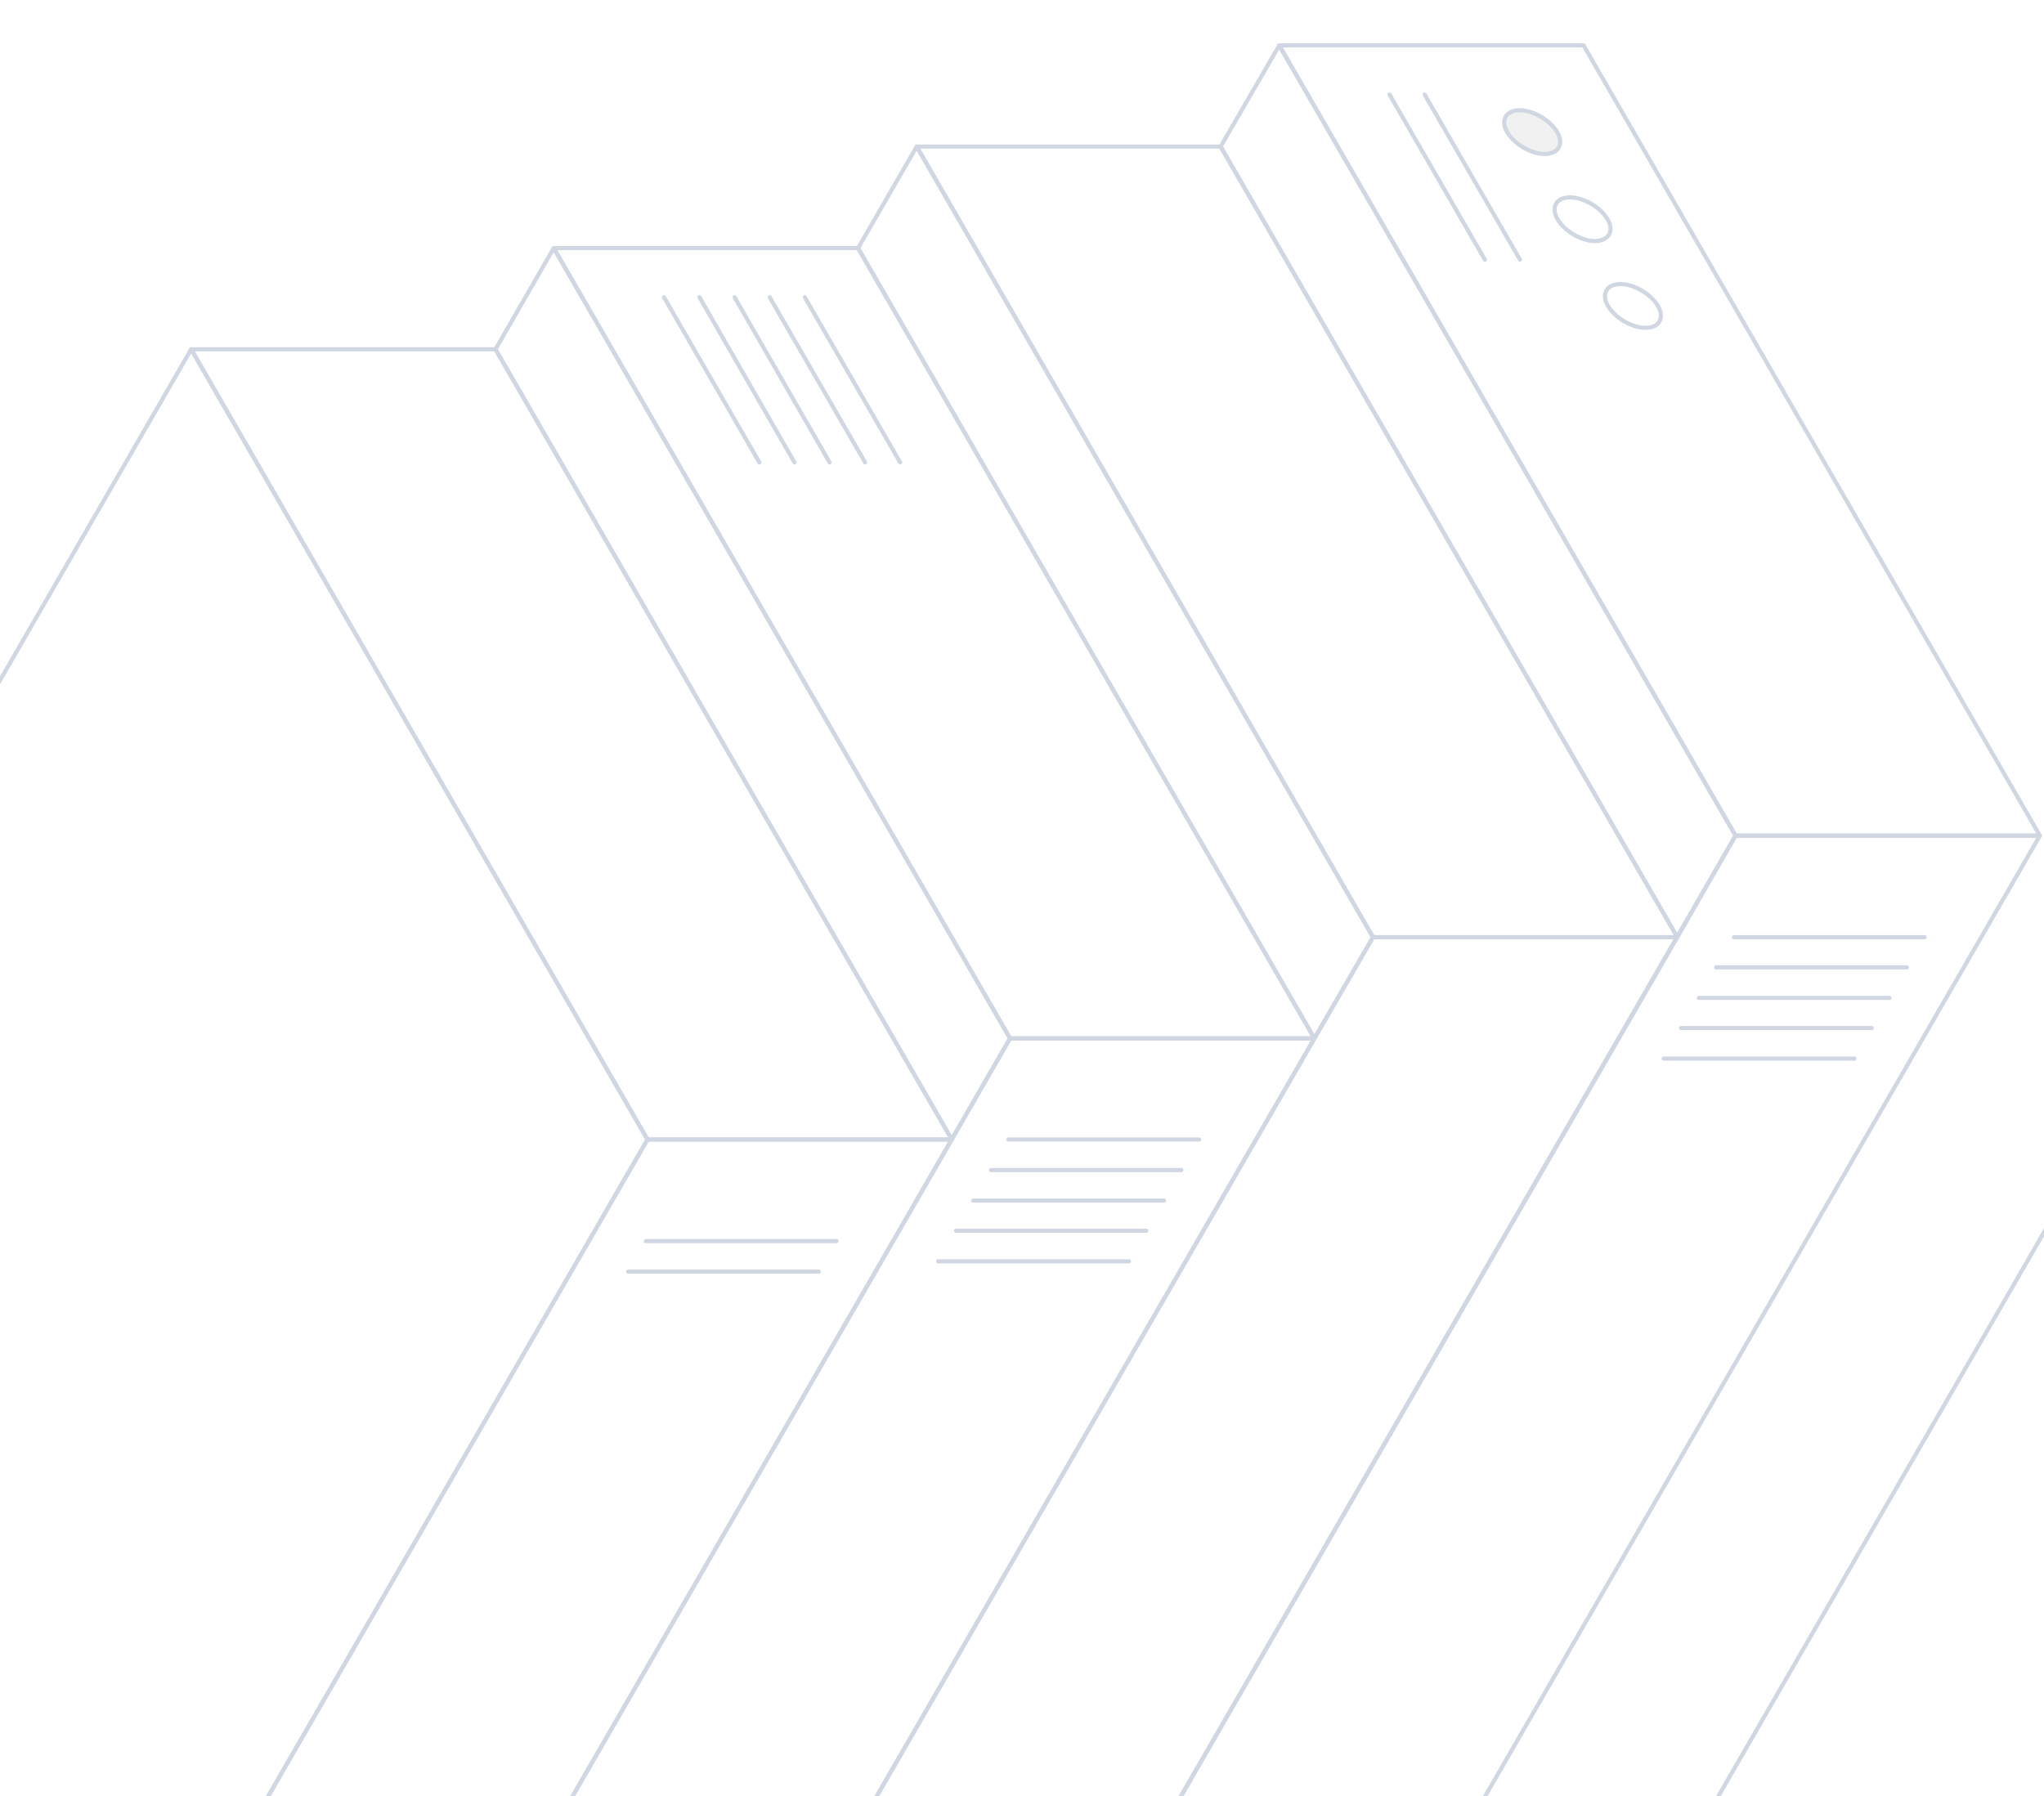 <svg version="1.2" xmlns="http://www.w3.org/2000/svg" viewBox="0 0 495 435" width="495" height="435">
	<title>f_5106561cff70b56a-svg</title>
	<style>
		.s0 { fill: none;stroke: #d0d7e2;stroke-linecap: round;stroke-linejoin: round } 
		.s1 { fill: #ffffff;stroke: #d0d7e2;stroke-linecap: round;stroke-linejoin: round } 
		.s2 { fill: #f1f1f1;stroke: #d0d7e2;stroke-linecap: round;stroke-linejoin: round } 
	</style>
	<g id="Layer">
		<filter id="f0">
			<feFlood flood-color="#181820" flood-opacity="1" />
			<feBlend mode="normal" in2="SourceGraphic"/>
			<feComposite in2="SourceAlpha" operator="in" />
		</filter>
		<g id="Layer" filter="url(#f0)">
			<g id="Layer">
				<g id="Layer">
					<g id="Layer">
						<path id="Layer" class="s0" d="m309.8 11h73.7l110.5 191.4h-73.7z"/>
					</g>
				</g>
			</g>
			<g id="Layer">
				<g id="Layer">
					<g id="Layer">
						<path id="Layer" class="s0" d="m295.6 35.5l14.2-24.5 110.5 191.4-14.1 24.6z"/>
					</g>
				</g>
			</g>
			<g id="Layer">
				<g id="Layer">
					<g id="Layer">
						<path id="Layer" class="s0" d="m250.2 497h73.7l170.1-294.6h-73.7z"/>
					</g>
				</g>
			</g>
		</g>
		<filter id="f1">
			<feFlood flood-color="#181820" flood-opacity="1" />
			<feBlend mode="normal" in2="SourceGraphic"/>
			<feComposite in2="SourceAlpha" operator="in" />
		</filter>
		<g id="Layer" filter="url(#f1)">
			<g id="Layer">
				<g id="Layer">
					<g id="Layer">
						<path id="Layer" class="s0" d="m222 35.5h73.6l110.6 191.5h-73.7z"/>
					</g>
				</g>
			</g>
			<g id="Layer">
				<g id="Layer">
					<g id="Layer">
						<path id="Layer" class="s0" d="m207.8 60.1l14.2-24.6 110.5 191.5-14.2 24.5z"/>
					</g>
				</g>
			</g>
			<g id="Layer">
				<g id="Layer">
					<g id="Layer">
						<path id="Layer" class="s0" d="m162.4 521.5h73.7l170.1-294.5h-73.7z"/>
					</g>
				</g>
			</g>
		</g>
		<filter id="f2">
			<feFlood flood-color="#181820" flood-opacity="1" />
			<feBlend mode="normal" in2="SourceGraphic"/>
			<feComposite in2="SourceAlpha" operator="in" />
		</filter>
		<g id="Layer" filter="url(#f2)">
			<g id="Layer">
				<g id="Layer">
					<g id="Layer">
						<path id="Layer" class="s0" d="m134.1 60.1h73.7l110.5 191.4h-73.7z"/>
					</g>
				</g>
			</g>
			<g id="Layer">
				<g id="Layer">
					<g id="Layer">
						<path id="Layer" class="s0" d="m120 84.6l14.1-24.5 110.5 191.4-14.1 24.5z"/>
					</g>
				</g>
			</g>
			<g id="Layer">
				<g id="Layer">
					<g id="Layer">
						<path id="Layer" class="s0" d="m74.6 546.1h73.6l170.1-294.6h-73.7z"/>
						<path id="Layer" class="s1" d="m290.4 276h-46.2"/>
						<path id="Layer" class="s1" d="m273.4 305.5h-46.2"/>
						<path id="Layer" class="s1" d="m286.1 283.4h-46.1"/>
						<path id="Layer" class="s1" d="m281.9 290.8h-46.2"/>
						<path id="Layer" class="s1" d="m277.6 298.1h-46.1"/>
					</g>
				</g>
			</g>
			<g id="Layer">
				<g id="Layer">
				</g>
			</g>
		</g>
		<filter id="f3">
			<feFlood flood-color="#181820" flood-opacity="1" />
			<feBlend mode="normal" in2="SourceGraphic"/>
			<feComposite in2="SourceAlpha" operator="in" />
		</filter>
		<g id="Layer" filter="url(#f3)">
			<g id="Layer">
				<g id="Layer">
					<g id="Layer">
						<path id="Layer" class="s0" d="m46.3 84.6h73.7l110.5 191.4h-73.7z"/>
					</g>
				</g>
			</g>
			<g id="Layer">
				<g id="Layer">
					<g id="Layer">
						<path id="Layer" class="s0" d="m-123.8 379.2l170.1-294.6 110.5 191.4-170.1 294.6z"/>
					</g>
				</g>
			</g>
			<g id="Layer">
				<g id="Layer">
					<g id="Layer">
						<path id="Layer" class="s0" d="m-13.3 570.6h73.7l170.1-294.6h-73.7z"/>
						<path id="Layer" class="s1" d="m202.6 300.6h-46.2"/>
						<path id="Layer" class="s1" d="m198.3 308h-46.2"/>
					</g>
				</g>
			</g>
		</g>
		<g id="Layer">
			<g id="Layer">
			</g>
		</g>
		<g id="Layer">
			<g id="Layer">
			</g>
		</g>
		<g id="Layer">
			<g id="Layer">
			</g>
		</g>
		<g id="Layer">
			<g id="Layer">
			</g>
		</g>
	</g>
	<path id="Layer" class="s1" d="m503.7 283.4l-101.5 175.8"/>
	<filter id="f4">
		<feFlood flood-color="#e2b908" flood-opacity="1" />
		<feBlend mode="normal" in2="SourceGraphic"/>
		<feComposite in2="SourceAlpha" operator="in" />
	</filter>
	<g id="Layer" filter="url(#f4)">
		<g id="Layer">
			<g id="Layer">
				<path id="Layer" class="s2" d="m377.1 32c-1.7-2.9-5.8-5.3-9.1-5.3-3.3 0-4.7 2.4-3 5.3 1.7 2.9 5.8 5.3 9.1 5.3 3.4-0.1 4.7-2.4 3-5.3z"/>
			</g>
		</g>
	</g>
	<filter id="f5">
		<feFlood flood-color="#181820" flood-opacity="1" />
		<feBlend mode="normal" in2="SourceGraphic"/>
		<feComposite in2="SourceAlpha" operator="in" />
	</filter>
	<g id="Layer" filter="url(#f5)">
		<g id="Layer">
			<g id="Layer">
				<path id="Layer" class="s1" d="m389.3 53.1c-1.7-2.9-5.8-5.3-9.1-5.3-3.3 0-4.7 2.4-3 5.3 1.7 2.9 5.8 5.3 9.1 5.3 3.3-0.1 4.7-2.4 3-5.3z"/>
			</g>
		</g>
	</g>
	<filter id="f6">
		<feFlood flood-color="#181820" flood-opacity="1" />
		<feBlend mode="normal" in2="SourceGraphic"/>
		<feComposite in2="SourceAlpha" operator="in" />
	</filter>
	<g id="Layer" filter="url(#f6)">
		<g id="Layer">
			<g id="Layer">
				<path id="Layer" class="s1" d="m401.5 74.1c-1.7-2.9-5.8-5.3-9.1-5.3-3.3 0-4.7 2.4-3 5.3 1.7 2.9 5.8 5.3 9.1 5.3 3.3 0 4.7-2.3 3-5.3z"/>
			</g>
		</g>
	</g>
	<filter id="f7">
		<feFlood flood-color="#181820" flood-opacity="1" />
		<feBlend mode="normal" in2="SourceGraphic"/>
		<feComposite in2="SourceAlpha" operator="in" />
	</filter>
	<g id="Layer" filter="url(#f7)">
		<g id="Layer">
			<g id="Layer">
				<path id="Layer" class="s1" d="m336.5 22.9l23.1 40"/>
				<path id="Layer" class="s1" d="m345 22.9l23.1 40"/>
			</g>
		</g>
	</g>
	<filter id="f8">
		<feFlood flood-color="#181820" flood-opacity="1" />
		<feBlend mode="normal" in2="SourceGraphic"/>
		<feComposite in2="SourceAlpha" operator="in" />
	</filter>
	<g id="Layer" filter="url(#f8)">
		<path id="Layer" class="s1" d="m466.1 227h-46.2"/>
		<path id="Layer" class="s1" d="m449.1 256.4h-46.2"/>
		<path id="Layer" class="s1" d="m461.8 234.3h-46.2"/>
		<path id="Layer" class="s1" d="m457.6 241.7h-46.2"/>
		<path id="Layer" class="s1" d="m453.3 249h-46.2"/>
	</g>
	<filter id="f9">
		<feFlood flood-color="#181820" flood-opacity="1" />
		<feBlend mode="normal" in2="SourceGraphic"/>
		<feComposite in2="SourceAlpha" operator="in" />
	</filter>
	<g id="Layer" filter="url(#f9)">
		<path id="Layer" class="s1" d="m160.8 72l23.1 40"/>
		<path id="Layer" class="s1" d="m194.9 72l23.1 40"/>
		<path id="Layer" class="s1" d="m169.4 72l23 40"/>
		<path id="Layer" class="s1" d="m177.9 72l23 40"/>
		<path id="Layer" class="s1" d="m186.4 72l23.1 40"/>
	</g>
</svg>